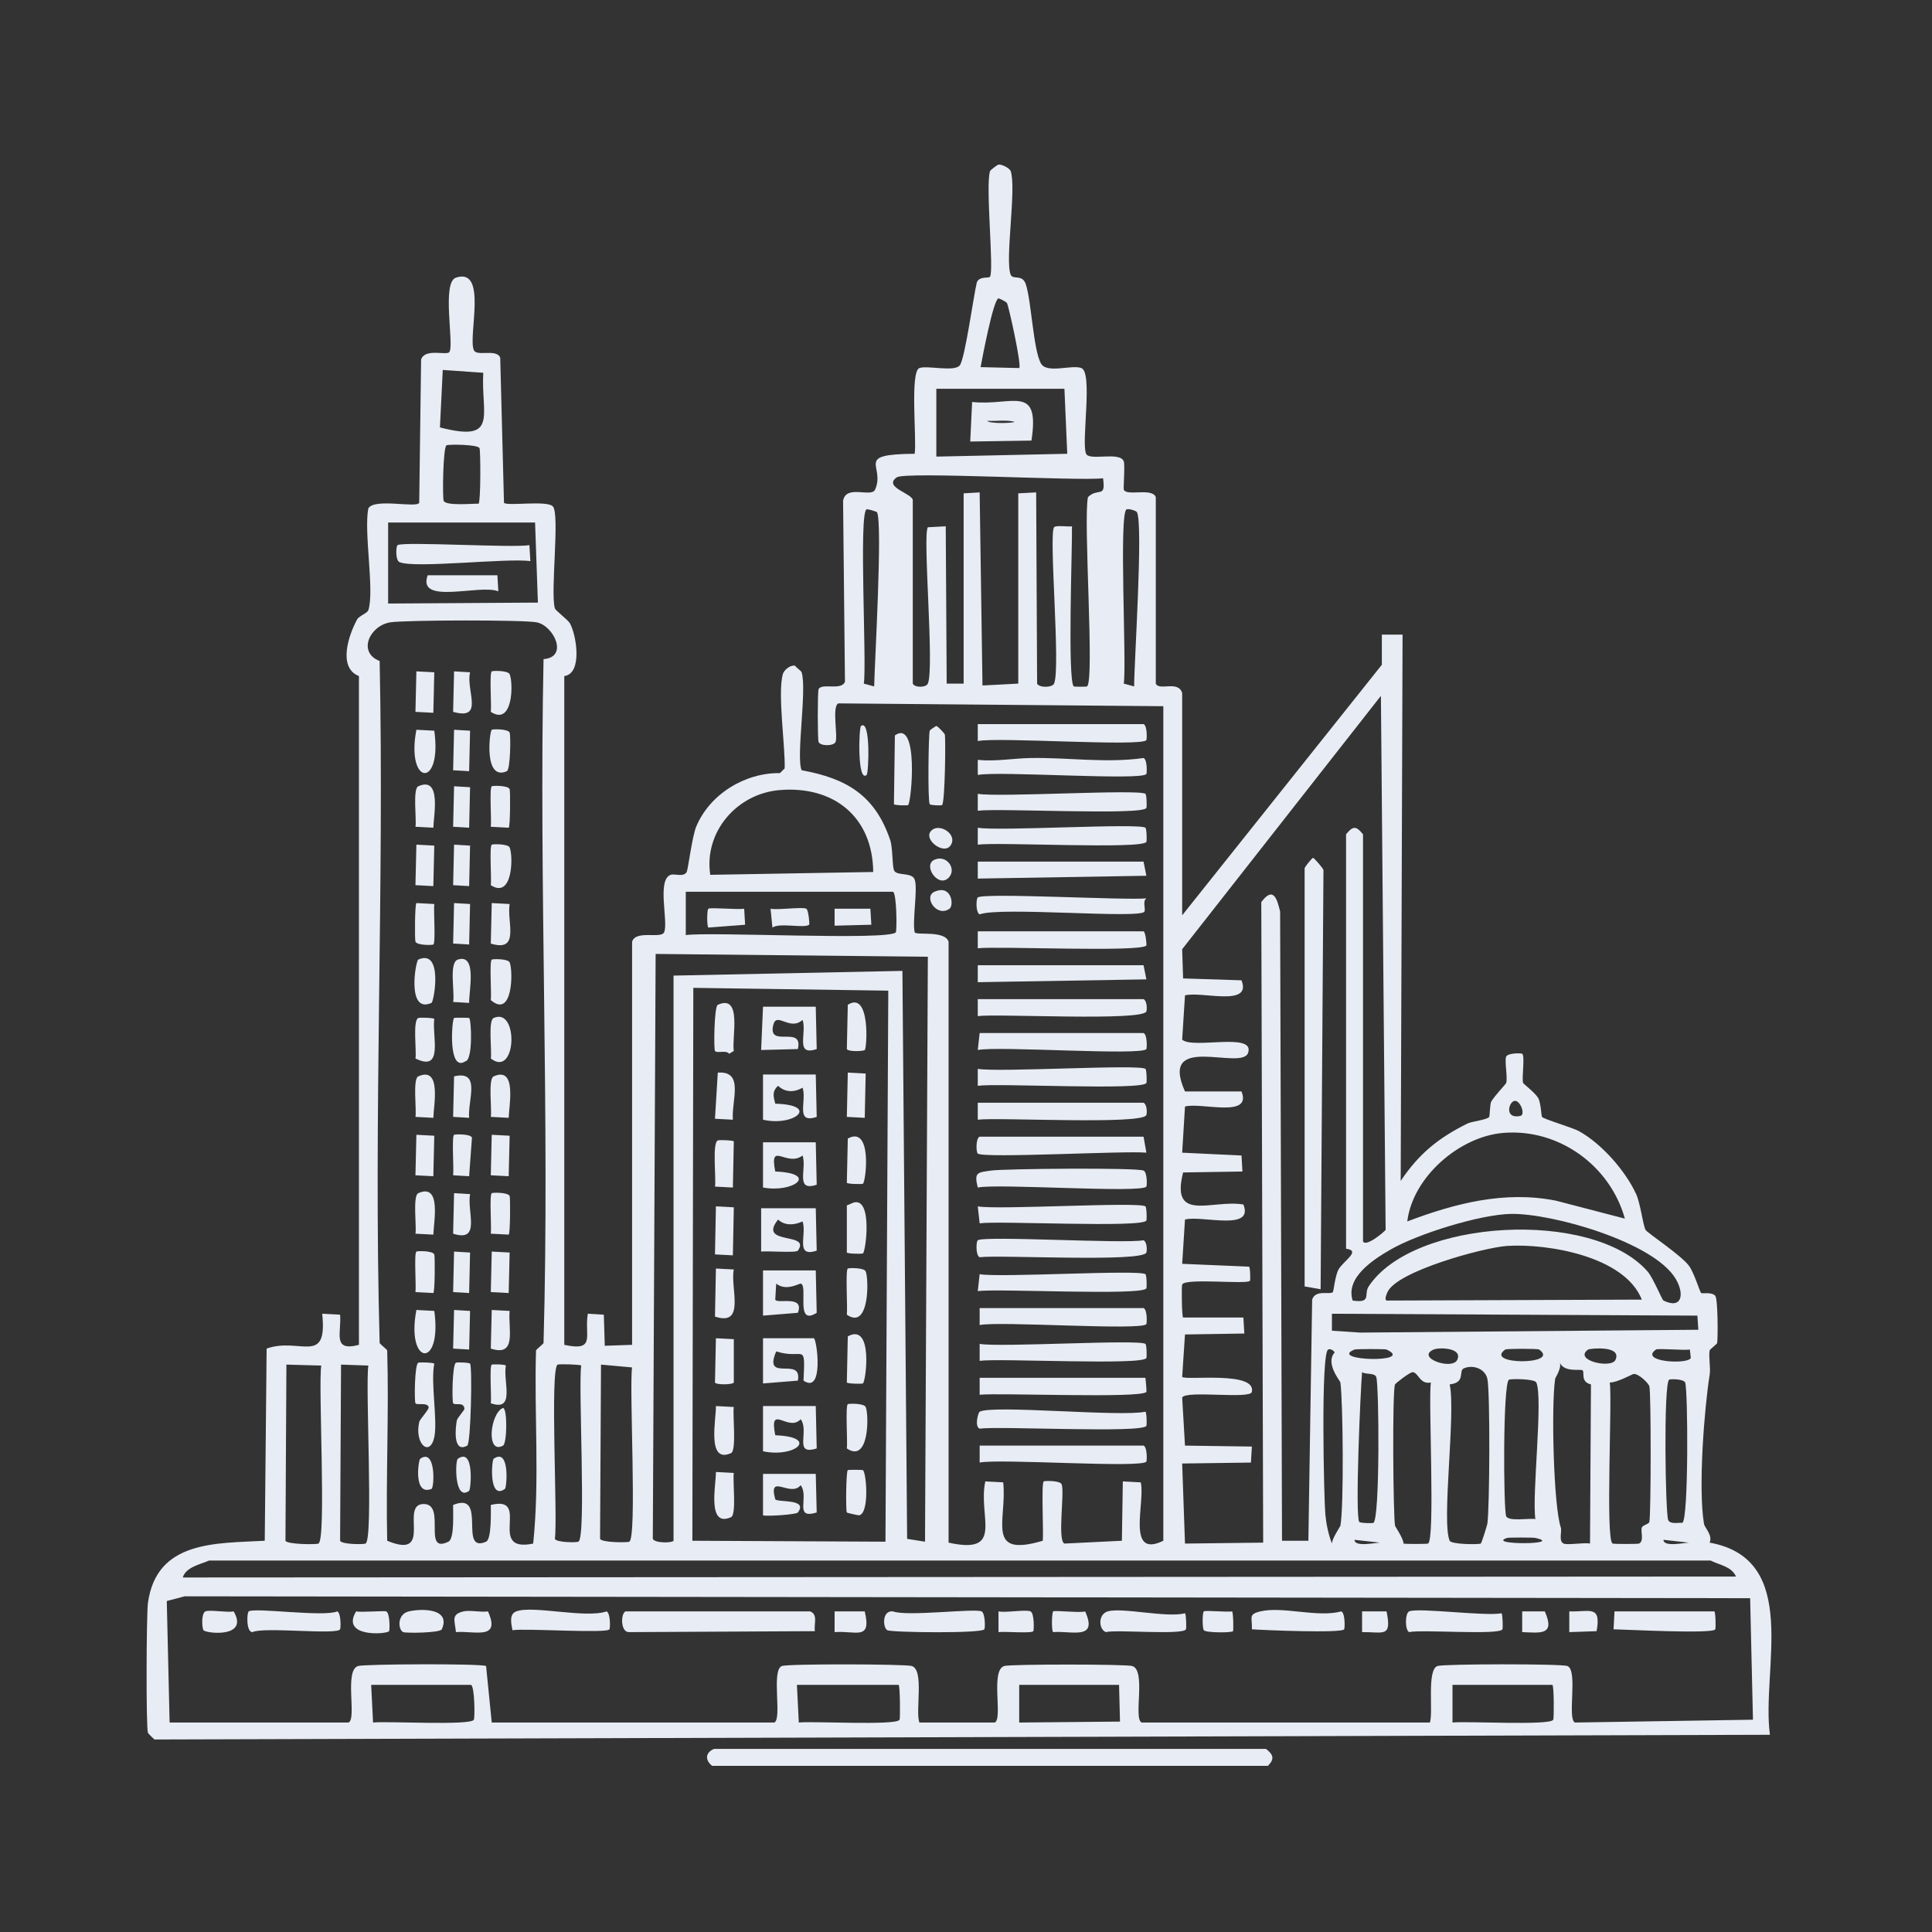 <svg width="555" height="555" viewBox="0 0 555 555" fill="none" xmlns="http://www.w3.org/2000/svg">
<rect x="0" y="0" width="555" height="555" fill="#333333" stroke="none"/>
<g clip-path="url(#clip0_409_49963)">
<path d="M286.834 47.287C287.833 47.157 290.068 48.333 290.352 49.181C292.041 54.231 288.609 74.975 290.352 78.945C291.022 80.471 293.673 78.65 294.681 81.65C296.279 86.407 296.81 100.347 299.01 104.379C300.69 107.457 307.886 104.662 310.645 105.732C314.016 107.04 310.55 127.091 311.998 130.355C312.949 132.497 321.686 129.588 322.821 132.52C323.204 133.506 322.682 140.256 322.821 140.637C323.564 142.67 330.93 139.984 332.021 142.802V196.377C332.988 198.557 338.462 195.337 339.598 199.083V262.94L396.961 190.965V182.307H402.913L402.372 339.244C407.61 331.415 413.222 326.886 421.584 322.738C422.783 322.143 427.175 321.71 427.807 320.844C427.936 320.668 428.055 317.048 428.348 316.515C429.252 314.871 432.581 311.436 432.677 311.103C433.151 309.475 432.148 304.723 432.677 303.527C433.149 302.462 436.973 302.497 437.277 302.715C438.147 303.338 437.075 309.729 437.548 311.103C437.647 311.393 440.945 313.841 441.877 315.433C442.629 316.716 442.779 320.564 442.959 320.844C443.362 321.468 451.743 323.928 453.512 324.903C460.07 328.514 466.916 336.294 470.018 343.032C471.263 345.737 471.923 351.81 472.723 353.314C473.153 354.121 482.818 360.477 485.17 363.596C486.657 365.567 488.332 371.201 488.688 371.443C489.053 371.692 491.77 371.068 492.746 372.255C493.493 373.162 493.529 384.041 493.288 385.784C493.24 386.123 491.178 387.599 491.123 387.948C490.793 390.059 491.459 392.881 491.123 394.983C489.589 404.578 487.792 427.54 489.499 437.735C489.7 438.93 492.043 440.955 491.123 443.147C517.506 447.923 505.914 479.622 508.44 498.345L44.394 499.698C44.266 499.657 42.541 497.931 42.499 497.804C41.919 496.03 42.055 463.699 42.499 460.464C44.975 442.45 62.12 443.383 76.052 442.606L76.593 387.407C86.06 384.015 94.168 392.511 92.557 377.396L97.698 377.666C98.158 382.808 95.326 388.402 103.11 386.325V194.212C96.955 191.801 100.169 182.387 102.568 177.977C103.165 176.882 105.512 176.186 105.815 175.272C107.631 169.788 104.449 152.783 105.815 146.049C107.486 142.993 119.768 146.044 120.427 144.425L120.968 103.297C122.023 99.936 128.332 102.196 129.085 101.132C130.54 99.081 126.792 81.14 130.979 79.756C140.2 76.709 134.365 96.631 136.121 100.591C136.972 102.512 142.662 100.081 143.697 102.756L144.779 144.425C145.537 145.495 157.294 143.618 158.849 145.508C160.85 147.937 158.062 170.172 159.391 174.73C159.604 175.463 163.11 177.981 163.72 179.06C165.569 182.331 167.447 193.49 162.096 194.212V386.325C171.336 388.342 167.79 383.589 168.861 377.396L173.461 377.666L173.731 386.595L181.578 386.325V270.516C182.711 267.05 189.895 269.8 190.778 267.81C192.085 264.864 188.605 252.736 192.672 251.305C193.837 250.895 196.346 252.072 197.272 250.493C197.622 249.896 198.856 240.207 199.978 237.505C203.864 228.149 213.981 221.955 224.059 222.082L225.412 220.729C225.594 214.191 223.345 199.333 224.871 193.671C225.197 192.461 227.06 190.951 228.389 191.236C228.736 191.784 230.153 192.716 230.283 193.13C231.849 198.124 228.634 217.517 230.283 221.27C243.194 223.611 251.384 228.468 255.717 241.293C256.489 243.577 256.273 248.471 256.8 249.952C257.452 251.786 261.914 250.407 262.752 252.658C263.722 255.259 262.029 264.425 262.752 267.81C263.138 268.794 271.395 267.155 272.493 270.516V443.147C288.713 446.744 280.852 435.669 283.046 425.559L288.187 425.83C289.379 436.631 282.869 447.575 299.551 442.606C299.819 440.422 299.087 426.085 299.822 425.559C300.112 425.352 304.479 425.278 304.963 426.371C305.912 428.512 303.675 442.484 305.775 443.417L322.28 442.606L322.551 425.559L327.692 425.83C329.092 431.412 323.37 447.91 334.186 442.606V202.871L240.835 202.059C238.924 202.908 240.754 211.508 240.024 213.153C239.485 214.366 235.691 214.366 235.153 213.153C234.846 212.46 234.846 198.693 235.153 198C236.005 196.079 241.695 198.511 242.729 195.836L242.188 143.884C243.023 139.028 250.302 143.084 251.388 140.637C254.458 133.718 245.094 130.49 262.752 130.355C263.396 126.464 261.344 106.804 264.105 105.732C266.291 104.884 274.255 106.949 275.74 104.92C277.239 102.873 279.678 84.885 280.611 81.109C281.418 79.217 284.029 80.032 284.399 79.486C285.584 77.735 283.049 53.212 284.399 49.181C284.527 48.8 286.543 47.325 286.834 47.287ZM286.834 85.709C285.316 86.094 282.19 102.843 281.693 105.462L292.787 105.732C293.565 105.186 289.767 87.871 289.269 87.062C288.993 86.613 286.969 85.675 286.834 85.709ZM127.191 106.273L126.38 122.779C143.384 127.189 138.126 119.247 138.826 107.085L127.191 106.273ZM268.976 111.685V131.167L306.587 130.355L305.775 111.685H268.976ZM128.274 127.92C127.253 128.374 127.067 142.996 127.462 143.884C128.128 145.383 135.73 144.64 137.473 144.696C138.124 144.233 138.068 129.461 137.744 128.732C137.272 127.669 128.989 127.602 128.274 127.92ZM257.611 137.12C253.47 140.053 262.644 141.83 262.211 143.884V196.377C262.743 197.576 266.009 197.576 266.541 196.377C268.475 192.017 264.97 153.675 266.541 151.46L271.682 151.19L271.952 196.377H276.823V141.719L281.423 141.449L282.234 196.918L292.516 196.377V141.719L297.657 141.449L297.928 196.377C298.466 197.59 302.261 197.59 302.798 196.377C304.733 192.017 301.228 153.675 302.798 151.46C303.257 150.813 306.9 151.378 307.94 151.19C308.081 156.55 306.592 195.868 308.481 197.189C308.636 197.297 312.115 197.298 312.269 197.189C314.487 195.615 311.132 149.189 312.539 142.802C315.469 139.944 317.702 143.354 316.869 137.39C309.798 138.24 260.029 135.407 257.611 137.12ZM248.953 146.319C246.627 147.245 249.046 190.774 248.141 196.377L251.117 197.189C251.257 190.575 253.587 150.201 251.929 147.131C251.855 146.993 249.327 146.171 248.953 146.319ZM323.633 146.319C321.354 147.354 323.691 190.631 322.821 196.377L325.798 197.189C325.81 190.213 328.439 150.69 326.61 147.131C326.389 146.703 324.201 146.061 323.633 146.319ZM111.498 150.108V173.377L154.52 173.107L153.708 150.108H111.498ZM112.039 178.789C106.107 179.813 102.692 187.43 109.062 189.883C110.413 255.11 107.259 320.583 109.062 385.784C109.069 386.046 111.219 387.686 111.227 387.948C111.771 406.135 110.821 424.41 111.227 442.606C124.863 448.292 114.536 431.944 121.78 432.053C128.268 432.151 121.22 446.584 128.815 442.876C130.634 441.988 130.092 434.33 130.168 432.324C140.225 428.204 131.487 446.443 139.638 442.876C141.245 442.173 141 434.139 140.991 432.324C152.859 429.395 139.56 446.244 153.167 443.417C155.066 425.015 153.427 406.402 153.979 387.948C153.987 387.686 156.136 386.046 156.144 385.784C157.952 320.403 154.789 254.749 156.144 189.342C163.38 188.802 159.121 179.84 154.249 178.789C150.692 178.021 116.032 178.1 112.039 178.789ZM396.69 199.894L339.598 272.681L339.868 281.069L356.644 281.61C359.744 289.395 345.087 284.664 340.409 285.939L339.598 298.657C342.699 301.469 360.578 296.396 358.538 302.445C356.744 307.762 332.718 296.364 340.409 313.538H356.644C359.744 321.324 345.087 316.593 340.409 317.868L339.598 331.126L356.644 331.938L356.915 336.538L339.868 336.808C336.183 351.36 348.197 344.505 357.185 346.008C360.307 353.842 345.127 349.03 340.409 350.337L339.598 363.055L358.809 363.867C359.181 364.13 359.211 367.739 359.079 367.925C358.276 369.058 340.466 367.051 339.598 369.008C339.386 369.484 339.482 378.204 339.868 378.478H357.185L357.456 383.078L340.409 383.348L339.598 395.525C340.404 396.661 360.978 393.707 359.621 399.854C359.138 402.04 340.567 399.295 339.598 401.477L340.409 415.277L359.621 415.548L359.35 420.147L339.598 420.418L340.409 443.417L362.867 443.147L362.326 259.152C365.687 254.632 366.806 257.892 367.738 261.857L368.279 442.606H375.855L376.938 373.337C377.875 370.35 382.098 372.028 382.89 371.172C383.118 370.927 383.517 366.475 384.514 364.678C385.842 362.285 391.134 359.266 386.679 358.725V239.67C388.696 237.167 389.587 237.25 391.549 239.67V356.561C392.215 358.355 397.349 354.171 398.043 353.314L396.69 199.894ZM224.059 226.953C211.692 227.94 202.162 238.982 204.036 251.305L250.847 250.493C250.685 234.692 239.586 225.713 224.059 226.953ZM197.001 256.175V268.622C203.957 267.604 255.593 270.27 257.341 267.81C257.679 267.335 257.613 256.656 256.529 256.175H197.001ZM188.343 274.034L187.531 442.064C188.079 443.329 193.077 443.279 193.484 442.606V280.257L259.235 278.904L260.588 442.064L265.729 442.876L266.541 274.845L188.343 274.034ZM199.166 283.775L198.895 442.606L254.364 442.876L255.176 284.586L199.166 283.775ZM435.113 316.244C433.381 316.459 432.083 321.551 436.736 320.574C438.304 320.244 436.725 316.044 435.113 316.244ZM431.866 325.444C419.149 326.49 405.79 338.206 404.266 350.879C417.957 345.691 432.274 341.971 447.018 344.926L466.771 350.067C462.548 334.853 447.794 324.135 431.866 325.444ZM434.03 348.714C425.053 348.894 407.242 354.462 399.396 358.996C394.405 361.88 386.476 367.014 388.573 373.607C394.169 374.426 391.676 371.822 393.173 369.549C405.975 350.108 457.461 347.243 473.265 365.219C474.905 367.085 477.434 373.399 477.864 373.607C483.212 376.205 483.95 371.723 481.382 367.384C475.097 356.763 445.687 348.48 434.03 348.714ZM432.948 357.914C426.39 358.33 401.305 365.133 398.584 371.172C398.343 371.708 397.632 373.227 398.314 373.607L471.641 373.337C466.731 360.897 444.657 357.171 432.948 357.914ZM382.62 377.396V382.266L390.737 382.807L487.876 381.995L487.605 377.937L382.62 377.396ZM381.538 387.678C379.377 388.647 380.325 430.716 380.726 435.029C380.987 437.837 381.608 440.762 382.62 443.417C382.617 441.995 385.003 438.556 385.055 438.276C386.061 432.948 385.825 403.06 385.055 397.148C384.994 396.68 380.588 391.568 383.432 388.489C383.014 387.909 382.241 387.362 381.538 387.678ZM389.114 387.678C381.2 390.911 406.843 391.656 398.314 387.678C397.897 387.483 389.54 387.504 389.114 387.678ZM411.843 387.678C406.595 390.006 417.133 393.701 418.607 390.654C420.303 387.148 413.379 386.996 411.843 387.678ZM432.407 387.678C426.086 392.162 448.48 392.161 442.148 387.678C441.75 387.396 432.804 387.396 432.407 387.678ZM456.218 387.678C451.838 390.765 462.857 393.264 464.065 390.654C466.038 386.39 456.65 387.374 456.218 387.678ZM475.7 387.678C470.725 391.206 484.805 392.068 485.711 390.113L485.441 387.678C483.924 387.986 476.282 387.265 475.7 387.678ZM448.101 391.466C448.638 393.027 446.795 395.757 446.748 396.066C445.586 403.715 446.27 432.608 448.371 438.818C448.736 439.898 447.661 442.744 449.183 443.417C450.336 443.928 455.089 443.043 456.759 443.417L457.03 397.689C453.873 396.954 455.33 394.152 454.594 393.63C454.013 393.219 449.353 394.32 448.101 391.466ZM82.275 392.007L82.004 442.606C82.476 443.668 90.759 443.736 91.475 443.417C93.811 442.378 91.374 398.119 92.286 392.278L82.275 392.007ZM97.969 392.007L97.698 442.606C98.174 443.678 104.366 443.701 105.004 443.417C107.34 442.377 104.903 398.12 105.815 392.278L97.969 392.007ZM160.202 392.007C157.914 393.023 160.266 436.341 159.391 442.064C159.865 443.134 165.531 443.154 166.155 442.876C168.466 441.847 166.073 398.063 166.967 392.278C166.743 391.962 160.681 391.795 160.202 392.007ZM172.649 392.007L172.378 442.064C172.854 443.135 180.094 443.175 180.766 442.876C183.053 441.859 180.703 398.545 181.578 392.819L172.649 392.007ZM420.501 393.089C418.89 393.799 421.152 397.188 416.443 397.689C418.26 405.75 414.051 437.217 416.443 442.606C416.916 443.673 424.664 443.726 425.372 443.417C425.646 443.297 427.221 438.031 427.266 437.735C427.936 433.284 428.099 399.779 427.266 396.066C426.612 393.153 423.102 391.943 420.501 393.089ZM391.279 394.172C390.834 399.241 389.223 435.438 390.467 437.194C390.712 437.54 394.137 437.637 394.525 437.465C396.442 436.613 396.176 397.447 395.337 395.525C394.806 394.306 392.38 394.924 391.279 394.172ZM405.89 394.172C405.084 394.052 400.877 397.406 400.749 397.689C399.911 399.541 400.217 435.529 400.749 438.276C400.803 438.556 403.186 441.996 403.184 443.417C403.501 443.57 409.898 443.56 410.219 443.417C412.334 442.479 410.288 402.468 411.031 397.148C407.955 397.812 407.48 394.408 405.89 394.172ZM469.206 394.713C468.838 394.786 464.522 397.196 462.441 397.148C463.184 402.468 461.138 442.479 463.253 443.417C463.599 443.571 470.483 443.571 470.829 443.417C472.394 442.725 471.222 439.796 471.641 438.818C471.967 438.058 473.674 437.84 473.806 437.194C474.298 434.776 474.32 400.109 473.806 398.23C473.559 397.331 470.613 394.433 469.206 394.713ZM433.489 396.336C431.696 397.134 431.881 433.777 432.677 435.571C433.38 437.155 439.472 436.06 441.065 436.382C440.024 429.52 443.33 401.642 441.336 397.148C440.86 396.075 434.143 396.046 433.489 396.336ZM479.488 396.336C477.849 397.51 478.403 434.809 479.217 436.653C479.794 437.957 482.158 437.342 483.276 437.465C485.116 436.64 484.904 398.992 484.088 397.148C483.616 396.083 479.793 396.118 479.488 396.336ZM432.948 441.794C426.588 443.857 449.731 443.747 441.065 441.794C440.406 441.645 433.411 441.643 432.948 441.794ZM389.114 442.335C389.097 444.487 395.012 443.187 396.42 443.147L389.114 442.335ZM477.864 442.335C477.848 444.487 483.763 443.187 485.17 443.147L477.864 442.335ZM60.087 448.288C57.617 449.374 53.37 450.16 52.511 453.158L498.699 452.888C497.392 449.938 493.893 449.577 491.393 448.288H60.087ZM53.052 458.57L47.911 459.923L48.723 494.828H100.133C102.55 493.755 98.827 479.906 102.839 478.593C104.588 478.021 137.956 477.847 139.638 478.593L141.262 494.828H222.436C224.749 493.801 221.474 479.805 224.601 478.593C226.341 477.918 260.166 478.012 261.941 478.593C265.569 479.78 262.901 491.431 264.105 494.828H285.752C288.169 493.755 284.446 479.906 288.458 478.593C290.206 478.021 323.501 478.042 325.257 478.593C329.355 479.879 325.482 493.727 327.963 494.828H410.76C411.769 491.939 409.817 479.702 412.925 478.593C414.683 477.965 448.524 477.918 450.265 478.593C453.391 479.805 450.117 493.801 452.43 494.828L503.57 494.016L502.758 459.111L53.052 458.57ZM106.627 484.005L107.168 494.828C110.788 494.359 135.337 495.778 136.121 494.016C136.447 493.281 136.367 484.474 135.309 484.005H106.627ZM228.93 484.005L229.471 494.828C233.09 494.359 257.641 495.778 258.423 494.016C258.633 493.544 258.561 484.294 258.153 484.005H228.93ZM292.787 484.005V494.828L321.739 494.557L321.469 484.005H292.787ZM417.254 484.005V494.828C420.874 494.359 445.424 495.778 446.206 494.016C446.409 493.558 446.454 484.21 445.936 484.005H417.254Z" fill="#E8ECF4"/>
<path d="M279.258 115.473C290.718 116.719 298.818 110.059 296.305 126.567L278.717 126.838L279.258 115.473ZM283.587 120.885C284.224 121.819 291.434 121.55 291.434 121.155C288.88 120.556 286.179 121.033 283.587 120.885Z" fill="#E8ECF4"/>
<path d="M114.204 156.601C115.75 155.508 147.444 157.438 152.085 156.601L152.355 161.201C145.766 160.221 119.059 163.386 114.745 161.472C113.553 160.943 113.729 156.936 114.204 156.601Z" fill="#E8ECF4"/>
<path d="M122.862 165.26H142.885L143.156 169.86C137.837 167.731 119.707 173.933 122.862 165.26Z" fill="#E8ECF4"/>
<path d="M119.614 192.859L124.755 193.13L124.485 204.765L119.344 204.494L119.614 192.859Z" fill="#E8ECF4"/>
<path d="M130.439 192.859L135.038 193.13C133.762 198.286 139.276 207.038 130.168 204.494L130.439 192.859Z" fill="#E8ECF4"/>
<path d="M141.262 192.859C141.552 192.653 145.919 192.578 146.403 193.671C147.479 196.097 147.441 208.683 140.992 204.494C141.241 202.809 140.546 193.371 141.262 192.859Z" fill="#E8ECF4"/>
<path d="M280.881 208.012H328.503C329.625 208.455 329.471 212.394 329.315 212.612C327.906 214.581 286.602 211.666 280.881 212.882V208.012Z" fill="#E8ECF4"/>
<path d="M247.329 208.553C250.167 206.353 249.554 222.117 248.953 222.623C246.238 224.91 246.724 209.022 247.329 208.553Z" fill="#E8ECF4"/>
<path d="M268.976 208.553C269.365 208.568 271.324 210.681 271.411 210.988C271.688 211.965 271.494 230.801 270.6 231.282C270.312 231.436 267.335 231.369 267.082 231.011C266.472 230.15 266.723 210.898 267.082 209.906C267.183 209.626 268.86 208.549 268.976 208.553Z" fill="#E8ECF4"/>
<path d="M119.615 209.635L124.756 209.906C127.093 226.682 116.554 225.655 119.615 209.635Z" fill="#E8ECF4"/>
<path d="M130.439 209.635L135.038 209.906L134.768 221.541L130.168 221.27L130.439 209.635Z" fill="#E8ECF4"/>
<path d="M141.262 209.635C141.552 209.429 145.919 209.355 146.403 210.447C146.746 211.221 146.642 221.071 145.591 221.541C138.915 224.527 140.62 210.094 141.262 209.635Z" fill="#E8ECF4"/>
<path d="M257.069 211.259C264.027 206.324 261.838 230.585 260.858 231.282C260.671 231.414 257.062 231.383 256.799 231.011L257.069 211.259Z" fill="#E8ECF4"/>
<path d="M296.033 217.753C306.795 217.564 317.711 219.285 328.503 217.753C329.625 218.196 329.471 222.135 329.315 222.353C327.906 224.322 286.602 221.407 280.881 222.623V218.294C285.923 218.807 291.055 217.84 296.033 217.753Z" fill="#E8ECF4"/>
<path d="M120.156 225.87C126.898 222.855 124.568 234.245 124.485 237.776L119.344 237.505C119.729 235.642 118.494 226.613 120.156 225.87Z" fill="#E8ECF4"/>
<path d="M130.439 225.87L135.038 226.141L134.768 237.776L130.168 237.505L130.439 225.87Z" fill="#E8ECF4"/>
<path d="M141.262 225.87C141.552 225.664 145.92 225.589 146.403 226.682C146.628 227.189 146.585 237.455 146.133 237.776L140.992 237.505C141.241 235.82 140.546 226.382 141.262 225.87Z" fill="#E8ECF4"/>
<path d="M280.881 228.035C286.708 229.102 327.079 226.643 329.044 228.035C329.391 228.281 329.487 231.705 329.315 232.094C328.332 234.307 286.433 232.087 280.881 232.905V228.035Z" fill="#E8ECF4"/>
<path d="M280.881 237.776C286.708 238.843 327.079 236.384 329.044 237.776C329.391 238.022 329.487 241.446 329.315 241.835C328.332 244.048 286.433 241.828 280.881 242.646V237.776Z" fill="#E8ECF4"/>
<path d="M267.894 238.317C270.322 236.594 275.207 239.879 273.035 242.917C270.984 245.784 264.539 240.696 267.894 238.317Z" fill="#E8ECF4"/>
<path d="M119.614 242.646L124.755 242.917L124.485 254.552L119.344 254.281L119.614 242.646Z" fill="#E8ECF4"/>
<path d="M130.439 242.646L135.038 242.917L134.768 254.552L130.168 254.281L130.439 242.646Z" fill="#E8ECF4"/>
<path d="M141.262 242.646C141.552 242.439 145.919 242.365 146.403 243.458C147.463 245.848 147.337 258.392 140.992 254.281C141.241 252.596 140.546 243.158 141.262 242.646Z" fill="#E8ECF4"/>
<path d="M377.209 246.434C377.473 246.434 380.085 249.4 380.185 249.952L379.373 370.36L374.773 369.549V249.411C374.895 248.92 376.922 246.434 377.209 246.434Z" fill="#E8ECF4"/>
<path d="M268.435 246.976C271.83 245.463 274.724 249.362 272.764 251.846C269.787 255.622 264.881 248.56 268.435 246.976Z" fill="#E8ECF4"/>
<path d="M280.881 247.517H328.503L329.315 251.576L280.881 252.387V247.517Z" fill="#E8ECF4"/>
<path d="M268.436 256.175C273.424 253.967 274.083 260.111 272.765 261.046C269.079 263.661 265.188 257.614 268.436 256.175Z" fill="#E8ECF4"/>
<path d="M280.881 257.799C282.858 256.402 323.493 258.676 329.315 258.069C328.159 258.926 329.137 260.999 328.773 261.858C327.846 264.048 287.217 260.398 281.422 262.669C280.212 262.066 280.418 258.126 280.881 257.799Z" fill="#E8ECF4"/>
<path d="M119.616 259.422L124.757 259.693C124.507 261.378 125.202 270.817 124.486 271.328C124.197 271.535 119.829 271.609 119.345 270.516C119.121 270.009 119.163 259.743 119.616 259.422Z" fill="#E8ECF4"/>
<path d="M130.439 259.422L135.038 259.693L134.768 271.328L130.168 271.057L130.439 259.422Z" fill="#E8ECF4"/>
<path d="M141.261 259.422L146.402 259.693C145.527 264.802 149.55 273.667 140.99 271.057L141.261 259.422Z" fill="#E8ECF4"/>
<path d="M203.495 261.046C204.094 260.621 212.199 261.364 213.777 261.046L214.047 265.646L203.495 266.457C203.047 266.132 203.05 261.361 203.495 261.046Z" fill="#E8ECF4"/>
<path d="M221.354 261.046C223.292 261.488 230.482 260.45 231.636 261.046C232.227 261.351 232.632 265.503 232.447 265.646C231.012 266.758 223.948 264.973 221.895 266.457L221.354 261.046Z" fill="#E8ECF4"/>
<path d="M239.754 261.046H250.036L250.307 265.646L239.754 265.916V261.046Z" fill="#E8ECF4"/>
<path d="M280.881 267.54H328.503C329.108 267.774 329.429 271.426 329.315 271.599C327.977 273.618 286.441 271.741 280.881 272.41V267.54Z" fill="#E8ECF4"/>
<path d="M120.156 275.657C127.364 272.433 124.69 287.771 123.945 288.104C116.737 291.328 119.411 275.991 120.156 275.657Z" fill="#E8ECF4"/>
<path d="M131.522 275.657C137.147 273.844 134.668 284.825 134.769 288.104L130.169 287.833C130.709 285.052 128.873 276.511 131.522 275.657Z" fill="#E8ECF4"/>
<path d="M141.262 275.657C141.551 275.45 145.92 275.376 146.403 276.469C147.44 278.809 147.333 292.776 140.992 287.292C141.241 285.607 140.546 276.169 141.262 275.657Z" fill="#E8ECF4"/>
<path d="M280.881 277.281H328.503L329.315 281.339L280.881 282.151V277.281Z" fill="#E8ECF4"/>
<path d="M280.881 287.021H328.503C329.466 287.446 329.562 289.806 329.315 290.539C328.341 293.421 286.381 291.147 280.881 291.892V287.021Z" fill="#E8ECF4"/>
<path d="M206.201 288.645C213.378 285.435 210.117 298.345 210.801 301.904L209.448 302.715C208.652 301.54 205.939 302.686 205.389 301.904C205.007 301.36 205.147 289.116 206.201 288.645Z" fill="#E8ECF4"/>
<path d="M243.542 288.645C250.038 284.474 249.08 301.081 248.413 301.633C247.945 302.019 243.706 302.171 243.271 301.362L243.542 288.645Z" fill="#E8ECF4"/>
<path d="M219.19 289.186H234.342L234.613 301.362C228.277 303.474 231.858 296.778 230.554 292.974C226.934 296.293 223.146 290.592 222.166 294.327C220.324 301.347 230.826 294.254 229.201 301.362L218.648 301.633L219.19 289.186Z" fill="#E8ECF4"/>
<path d="M120.156 292.433C120.566 292.251 124.515 292.364 124.756 292.704C124.048 297.535 127.574 308.138 119.344 304.068C119.728 302.208 118.495 293.171 120.156 292.433Z" fill="#E8ECF4"/>
<path d="M130.439 292.433C130.616 292.308 134.55 292.344 134.769 292.433C135.391 292.688 135.934 304.551 133.686 304.88C128.618 308.194 129.798 292.888 130.439 292.433Z" fill="#E8ECF4"/>
<path d="M141.803 292.433C149.057 289.188 148.414 309.851 140.991 304.068C141.375 302.205 140.141 293.176 141.803 292.433Z" fill="#E8ECF4"/>
<path d="M281.422 296.762H328.503C329.625 297.206 329.471 301.145 329.315 301.362C327.906 303.332 286.602 300.417 280.881 301.633L281.422 296.762Z" fill="#E8ECF4"/>
<path d="M280.881 307.044C286.708 308.112 327.079 305.652 329.044 307.044C329.391 307.29 329.487 310.715 329.315 311.103C328.332 313.317 286.433 311.097 280.881 311.915V307.044Z" fill="#E8ECF4"/>
<path d="M206.2 308.127C213.895 307.57 210.091 316.136 210.53 321.656L205.389 321.385L206.2 308.127Z" fill="#E8ECF4"/>
<path d="M243.542 308.127L248.683 308.398L248.413 321.115L243.271 320.844L243.542 308.127Z" fill="#E8ECF4"/>
<path d="M219.189 308.668H234.342L234.613 320.844C228.277 322.956 231.858 316.26 230.554 312.456C227.969 313.946 225.459 313.747 223.519 311.915C221.728 313.523 222.178 314.982 222.707 317.056C235.733 317.415 228.074 323.715 219.189 321.656V308.668Z" fill="#E8ECF4"/>
<path d="M120.156 309.209C126.898 306.194 124.568 317.584 124.485 321.115L119.344 320.844C119.729 318.981 118.494 309.952 120.156 309.209Z" fill="#E8ECF4"/>
<path d="M130.439 309.209C138.343 307.331 134.3 316.129 134.768 321.115L130.168 320.844L130.439 309.209Z" fill="#E8ECF4"/>
<path d="M141.803 309.209C148.544 306.194 146.215 317.584 146.132 321.115L140.991 320.844C141.375 318.981 140.141 309.952 141.803 309.209Z" fill="#E8ECF4"/>
<path d="M280.881 316.786H328.503C329.466 317.21 329.562 319.57 329.315 320.303C328.341 323.185 286.381 320.911 280.881 321.656V316.786Z" fill="#E8ECF4"/>
<path d="M119.614 325.985L124.755 326.256L124.485 337.891L119.344 337.62L119.614 325.985Z" fill="#E8ECF4"/>
<path d="M130.438 325.985C130.65 325.834 135.092 325.648 135.579 326.797L134.767 337.891L130.168 337.62C130.417 335.935 129.722 326.497 130.438 325.985Z" fill="#E8ECF4"/>
<path d="M141.261 325.985L146.402 326.256L146.131 337.891L140.99 337.62L141.261 325.985Z" fill="#E8ECF4"/>
<path d="M281.423 326.526H328.504L329.315 331.126C323.494 330.52 282.859 332.794 280.881 331.397C280.407 331.062 280.23 327.055 281.423 326.526Z" fill="#E8ECF4"/>
<path d="M243.542 327.068C250.708 323.14 248.74 339.715 247.871 340.056C247.411 340.236 243.514 340.127 243.271 339.785L243.542 327.068Z" fill="#E8ECF4"/>
<path d="M206.2 327.609C206.61 327.426 210.56 327.54 210.8 327.879L210.53 341.138L205.388 340.867C205.791 338.853 204.517 328.357 206.2 327.609Z" fill="#E8ECF4"/>
<path d="M219.189 328.15H234.342L234.613 340.326C228.277 342.438 231.858 335.742 230.554 331.938C225.992 335.418 220.914 327.504 222.707 336.538C235.363 337.034 227.984 342.777 219.189 341.138V328.15Z" fill="#E8ECF4"/>
<path d="M284.67 336.267C288.4 335.719 326.5 335.38 328.504 336.267C329.569 336.739 329.534 340.563 329.316 340.867C327.907 342.837 286.603 339.922 280.882 341.138C279.758 336.679 280.824 336.833 284.67 336.267Z" fill="#E8ECF4"/>
<path d="M120.156 342.761C126.898 339.746 124.568 351.136 124.485 354.667L119.344 354.396C119.729 352.533 118.494 343.504 120.156 342.761Z" fill="#E8ECF4"/>
<path d="M130.439 342.761L135.038 343.032C134.077 347.968 138.326 357.015 130.168 354.396L130.439 342.761Z" fill="#E8ECF4"/>
<path d="M141.262 342.761C141.552 342.554 145.92 342.48 146.403 343.573C146.628 344.081 146.585 354.346 146.133 354.667L140.992 354.396C141.241 352.711 140.546 343.273 141.262 342.761Z" fill="#E8ECF4"/>
<path d="M245.166 345.467C250.788 343.799 248.685 359.825 247.871 360.079C247.329 360.247 243.525 360.165 243.271 359.808V346.279L245.166 345.467Z" fill="#E8ECF4"/>
<path d="M205.659 346.549L210.8 346.82L210.53 360.62L205.389 360.349L205.659 346.549Z" fill="#E8ECF4"/>
<path d="M280.881 346.549C286.708 347.617 327.079 345.157 329.044 346.549C329.391 346.795 329.487 350.22 329.315 350.608C328.342 352.797 286.916 350.621 281.422 351.42L280.881 346.549Z" fill="#E8ECF4"/>
<path d="M218.648 347.091H234.342L234.613 359.267C228.277 361.378 231.858 354.683 230.554 350.879C227.968 352.05 225.369 352.073 223.519 350.338C217.491 357.882 233.117 353.754 229.201 359.267C228.697 359.976 220.23 359.294 218.648 359.537V347.091Z" fill="#E8ECF4"/>
<path d="M280.881 356.29C282.826 354.916 322.738 357.343 328.504 356.29C329.466 356.715 329.563 359.075 329.315 359.808C328.342 362.689 286.878 360.416 281.423 361.161C280.23 360.632 280.407 356.625 280.881 356.29Z" fill="#E8ECF4"/>
<path d="M119.616 359.537C119.905 359.331 124.273 359.256 124.757 360.349C124.982 360.857 124.939 371.122 124.486 371.443L119.345 371.172C119.595 369.487 118.9 360.049 119.616 359.537Z" fill="#E8ECF4"/>
<path d="M130.439 359.537L135.038 359.808L134.768 371.443L130.168 371.172L130.439 359.537Z" fill="#E8ECF4"/>
<path d="M141.261 359.537L146.402 359.808L146.131 371.443L140.99 371.172L141.261 359.537Z" fill="#E8ECF4"/>
<path d="M205.659 364.408L210.8 364.678C209.689 369.805 214.345 381.165 205.389 378.207L205.659 364.408Z" fill="#E8ECF4"/>
<path d="M243.541 364.408C243.831 364.201 248.198 364.127 248.682 365.219C249.612 367.316 249.809 382.221 243.271 377.666C243.527 375.831 242.818 364.925 243.541 364.408Z" fill="#E8ECF4"/>
<path d="M219.189 364.949H234.342L234.613 377.125C228.297 381.156 232.273 369.253 230.013 368.737C229.643 368.653 225.788 371.033 222.978 368.737L222.707 373.337C223.177 374.707 231.206 371.867 229.201 377.125L219.189 377.937V364.949Z" fill="#E8ECF4"/>
<path d="M281.422 366.031C287.187 367.086 327.102 364.655 329.044 366.031C329.391 366.277 329.487 369.701 329.315 370.09C328.332 372.303 286.433 370.083 280.881 370.902L281.422 366.031Z" fill="#E8ECF4"/>
<path d="M281.422 375.772H328.503C329.625 376.215 329.471 380.155 329.315 380.372C327.921 382.32 287.081 379.443 281.422 380.643V375.772Z" fill="#E8ECF4"/>
<path d="M119.615 376.313L124.756 376.584C127.093 393.36 116.554 392.333 119.615 376.313Z" fill="#E8ECF4"/>
<path d="M130.439 376.313L135.038 376.584L134.768 387.678L130.168 387.407L130.439 376.313Z" fill="#E8ECF4"/>
<path d="M141.261 376.313L146.402 376.584C145.881 381.543 148.687 389.906 140.99 387.407L141.261 376.313Z" fill="#E8ECF4"/>
<path d="M243.542 383.89C250.973 379.828 248.728 397.106 247.871 397.419C247.383 397.597 243.517 397.494 243.271 397.148L243.542 383.89Z" fill="#E8ECF4"/>
<path d="M205.659 384.431L210.8 384.701V397.148C210.522 397.81 205.659 397.862 205.389 397.148L205.659 384.431Z" fill="#E8ECF4"/>
<path d="M219.189 384.431H233.801C234.693 384.827 236.733 400.662 230.824 396.607C231.357 385.114 231.057 390.75 222.978 388.219C219.047 397.376 230.535 389.394 229.201 396.607L219.189 397.419V384.431Z" fill="#E8ECF4"/>
<path d="M281.422 386.054C287.187 387.109 327.101 384.677 329.044 386.054C329.39 386.3 329.487 389.724 329.315 390.113C328.342 392.301 286.916 390.125 281.422 390.925V386.054Z" fill="#E8ECF4"/>
<path d="M120.157 391.466C120.567 391.283 124.516 391.397 124.757 391.736C123.659 397.176 125.77 408.1 124.757 412.842C123.509 418.676 119.004 414.826 120.427 408.512C120.633 407.6 123.365 404.861 123.133 404.183C122.642 402.748 119.835 403.805 119.345 403.101C119.012 402.622 119.07 391.949 120.157 391.466Z" fill="#E8ECF4"/>
<path d="M130.98 391.466C131.368 391.293 134.793 391.39 135.039 391.737C135.72 392.697 135.255 414.702 134.227 415.277C130.059 417.608 130.806 410.162 131.251 407.971C131.374 407.366 133.438 405.062 133.416 404.724C133.268 402.533 130.705 403.859 130.169 403.101C129.831 402.625 129.896 391.948 130.98 391.466Z" fill="#E8ECF4"/>
<path d="M141.262 392.007C141.448 391.875 145.057 391.906 145.32 392.278C144.441 396.709 148.175 405.663 140.991 403.101C141.237 401.468 140.549 392.512 141.262 392.007Z" fill="#E8ECF4"/>
<path d="M281.422 395.795H329.044C329.112 396.236 329.435 399.69 329.315 399.854C327.89 401.779 286.931 400.068 281.422 400.666V395.795Z" fill="#E8ECF4"/>
<path d="M243.541 403.371C243.83 403.165 248.198 403.09 248.682 404.183C249.66 406.39 249.701 420.481 243.27 416.089C243.525 414.303 242.819 403.887 243.541 403.371Z" fill="#E8ECF4"/>
<path d="M205.66 403.913L210.801 404.183C210.398 406.201 211.673 416.688 209.989 417.442C202.92 420.604 205.776 407.525 205.66 403.913Z" fill="#E8ECF4"/>
<path d="M219.189 403.913H234.342L234.613 416.089C227.808 418.229 232.606 411.203 230.013 407.701C226.412 411.537 220.85 402.915 222.707 412.301C235.512 412.791 228.355 418.862 219.189 416.9V403.913Z" fill="#E8ECF4"/>
<path d="M144.509 404.454C145.806 404.65 145.668 414.641 144.509 415.277C139.552 417.994 140.777 405.931 144.509 404.454Z" fill="#E8ECF4"/>
<path d="M281.423 405.536C285.229 403.503 321.917 407.088 329.045 405.536C329.392 405.782 329.489 409.206 329.316 409.595C328.344 411.783 286.917 409.607 281.423 410.407C279.856 409.773 281.03 405.746 281.423 405.536Z" fill="#E8ECF4"/>
<path d="M281.422 415.277H328.503C329.625 415.72 329.471 419.659 329.315 419.877C327.921 421.825 287.081 418.948 281.422 420.148V415.277Z" fill="#E8ECF4"/>
<path d="M120.698 419.065C125.267 415.819 124.8 427.388 123.945 427.724C118.656 429.8 120.212 419.41 120.698 419.065Z" fill="#E8ECF4"/>
<path d="M131.521 419.065C136.352 415.633 135.265 427.89 134.768 428.265C130.525 431.463 130.696 419.651 131.521 419.065Z" fill="#E8ECF4"/>
<path d="M141.803 419.065C146.542 415.699 145.59 427.34 145.05 427.724C140.311 431.09 141.263 419.449 141.803 419.065Z" fill="#E8ECF4"/>
<path d="M243.542 422.312C243.718 422.187 247.679 422.212 247.871 422.312C248.871 422.836 249.853 434.709 246.789 435.3C246.612 435.334 243.375 434.636 243.271 434.488C242.922 433.989 243.045 422.665 243.542 422.312Z" fill="#E8ECF4"/>
<path d="M205.661 422.853L210.802 423.124C210.405 425.09 211.667 435.091 209.99 435.841C203.023 438.958 205.714 426.437 205.661 422.853Z" fill="#E8ECF4"/>
<path d="M219.189 423.395H234.342L234.613 434.488C227.894 436.551 232.555 430.098 230.013 426.642C227.102 430.301 220.586 422.954 222.707 430.7C223.433 431.672 232.261 430.424 229.201 434.488C228.742 435.099 220.095 435.657 219.189 435.3V423.395Z" fill="#E8ECF4"/>
<path d="M59.004 462.899C60.218 462.36 65.356 463.295 67.121 462.899C71.674 470.724 59.025 469.193 58.463 468.311C57.95 467.507 57.833 463.419 59.004 462.899Z" fill="#E8ECF4"/>
<path d="M71.451 462.899C73.114 461.721 93.028 464.585 96.886 462.899C97.999 463.441 97.908 467.635 97.697 468.04C96.817 469.734 75.719 467.277 72.533 468.852C70.689 468.894 70.881 463.303 71.451 462.899Z" fill="#E8ECF4"/>
<path d="M102.297 462.899C103.46 463.22 110.513 462.67 110.956 462.899C112.061 463.471 111.981 468.283 111.768 468.582C111.123 469.485 97.736 470.461 102.297 462.899Z" fill="#E8ECF4"/>
<path d="M117.45 462.899C121.085 462.038 129.62 461.994 126.92 468.04C126.451 469.091 116.6 469.195 115.827 468.852C114.354 468.199 113.973 463.723 117.45 462.899Z" fill="#E8ECF4"/>
<path d="M133.143 462.899C134.971 462.464 138.148 463.214 140.178 462.899C143.987 471.338 136.182 468.394 130.979 468.852C130.633 465.412 129.502 463.766 133.143 462.899Z" fill="#E8ECF4"/>
<path d="M148.296 462.899C153.122 461.094 168.099 464.994 174.272 462.899C175.37 463.497 175.323 467.504 175.084 468.04C174.515 469.313 150.53 467.692 147.214 468.311C146.856 466.383 146.196 463.685 148.296 462.899Z" fill="#E8ECF4"/>
<path d="M179.685 462.899H232.719C235.023 463.762 233.797 466.405 234.071 468.582L180.767 468.852C178.219 469.013 178.267 463.527 179.685 462.899Z" fill="#E8ECF4"/>
<path d="M239.754 462.899H248.413C250.435 471.444 245.847 468.372 239.754 468.852V462.899Z" fill="#E8ECF4"/>
<path d="M256.53 462.899C260.509 464.446 279.883 461.978 281.964 462.899C282.986 463.352 283.063 467.489 282.776 468.04C282.134 469.277 256.134 468.971 254.906 468.311C253.572 467.593 253.327 462.512 256.53 462.899Z" fill="#E8ECF4"/>
<path d="M286.834 462.899C288.794 463.34 294.686 462.302 296.034 462.899C297.146 463.392 297.044 468.303 296.845 468.582C296.342 469.288 288.365 468.612 286.834 468.852V462.899Z" fill="#E8ECF4"/>
<path d="M302.528 462.899C302.765 462.505 310.48 463.413 311.728 462.899C315.536 471.338 307.731 468.394 302.528 468.852C302.067 468.525 302.087 463.633 302.528 462.899Z" fill="#E8ECF4"/>
<path d="M318.222 462.899C322.37 461.684 335.181 464.812 340.41 463.441C340.749 463.681 340.863 467.63 340.68 468.04C339.905 469.786 320.535 468.057 317.681 468.852C315.591 468.069 315.369 463.735 318.222 462.899Z" fill="#E8ECF4"/>
<path d="M345.82 462.899C346.348 462.525 352.605 463.176 353.938 462.899C354.296 463.154 354.373 468.349 354.208 468.581C353.86 469.073 346.42 469.069 345.82 468.311C345.361 467.73 345.379 463.212 345.82 462.899Z" fill="#E8ECF4"/>
<path d="M362.056 462.899C368.493 461.367 378.471 464.758 385.326 462.899C386.439 463.441 386.348 467.635 386.137 468.04C385.52 469.228 362.54 468.277 359.62 468.04C359.798 464.667 358.449 463.758 362.056 462.899Z" fill="#E8ECF4"/>
<path d="M391.279 462.899H398.314C399.872 470.533 397.433 468.784 391.279 468.852V462.899Z" fill="#E8ECF4"/>
<path d="M404.809 462.899C407.377 461.76 426.755 464.361 431.325 463.441C431.665 463.681 431.778 467.63 431.596 468.04C430.811 469.807 408.192 468.03 404.809 468.852C403.577 468.306 403.577 463.446 404.809 462.899Z" fill="#E8ECF4"/>
<path d="M437.277 462.899H443.771C446.822 469.817 442.607 469.057 437.277 468.852V462.899Z" fill="#E8ECF4"/>
<path d="M450.807 462.899C456.652 463.099 460.02 460.946 458.653 468.581L450.807 468.852V462.899Z" fill="#E8ECF4"/>
<path d="M463.794 462.899H492.476C492.835 463.171 492.918 467.454 492.746 468.04C492.334 469.45 466.417 468.087 463.523 468.04L463.794 462.899Z" fill="#E8ECF4"/>
<path d="M205.119 502.404H363.679C365.804 504.051 366.211 505.276 364.22 507.275H204.578C202.384 505.535 202.712 503.395 205.119 502.404Z" fill="#E8ECF4"/>
</g>
<defs>
<clipPath id="clip0_409_49963">
<rect width="554.15" height="554.15" fill="white" transform="translate(0.83 0.747)"/>
</clipPath>
</defs>
</svg>
